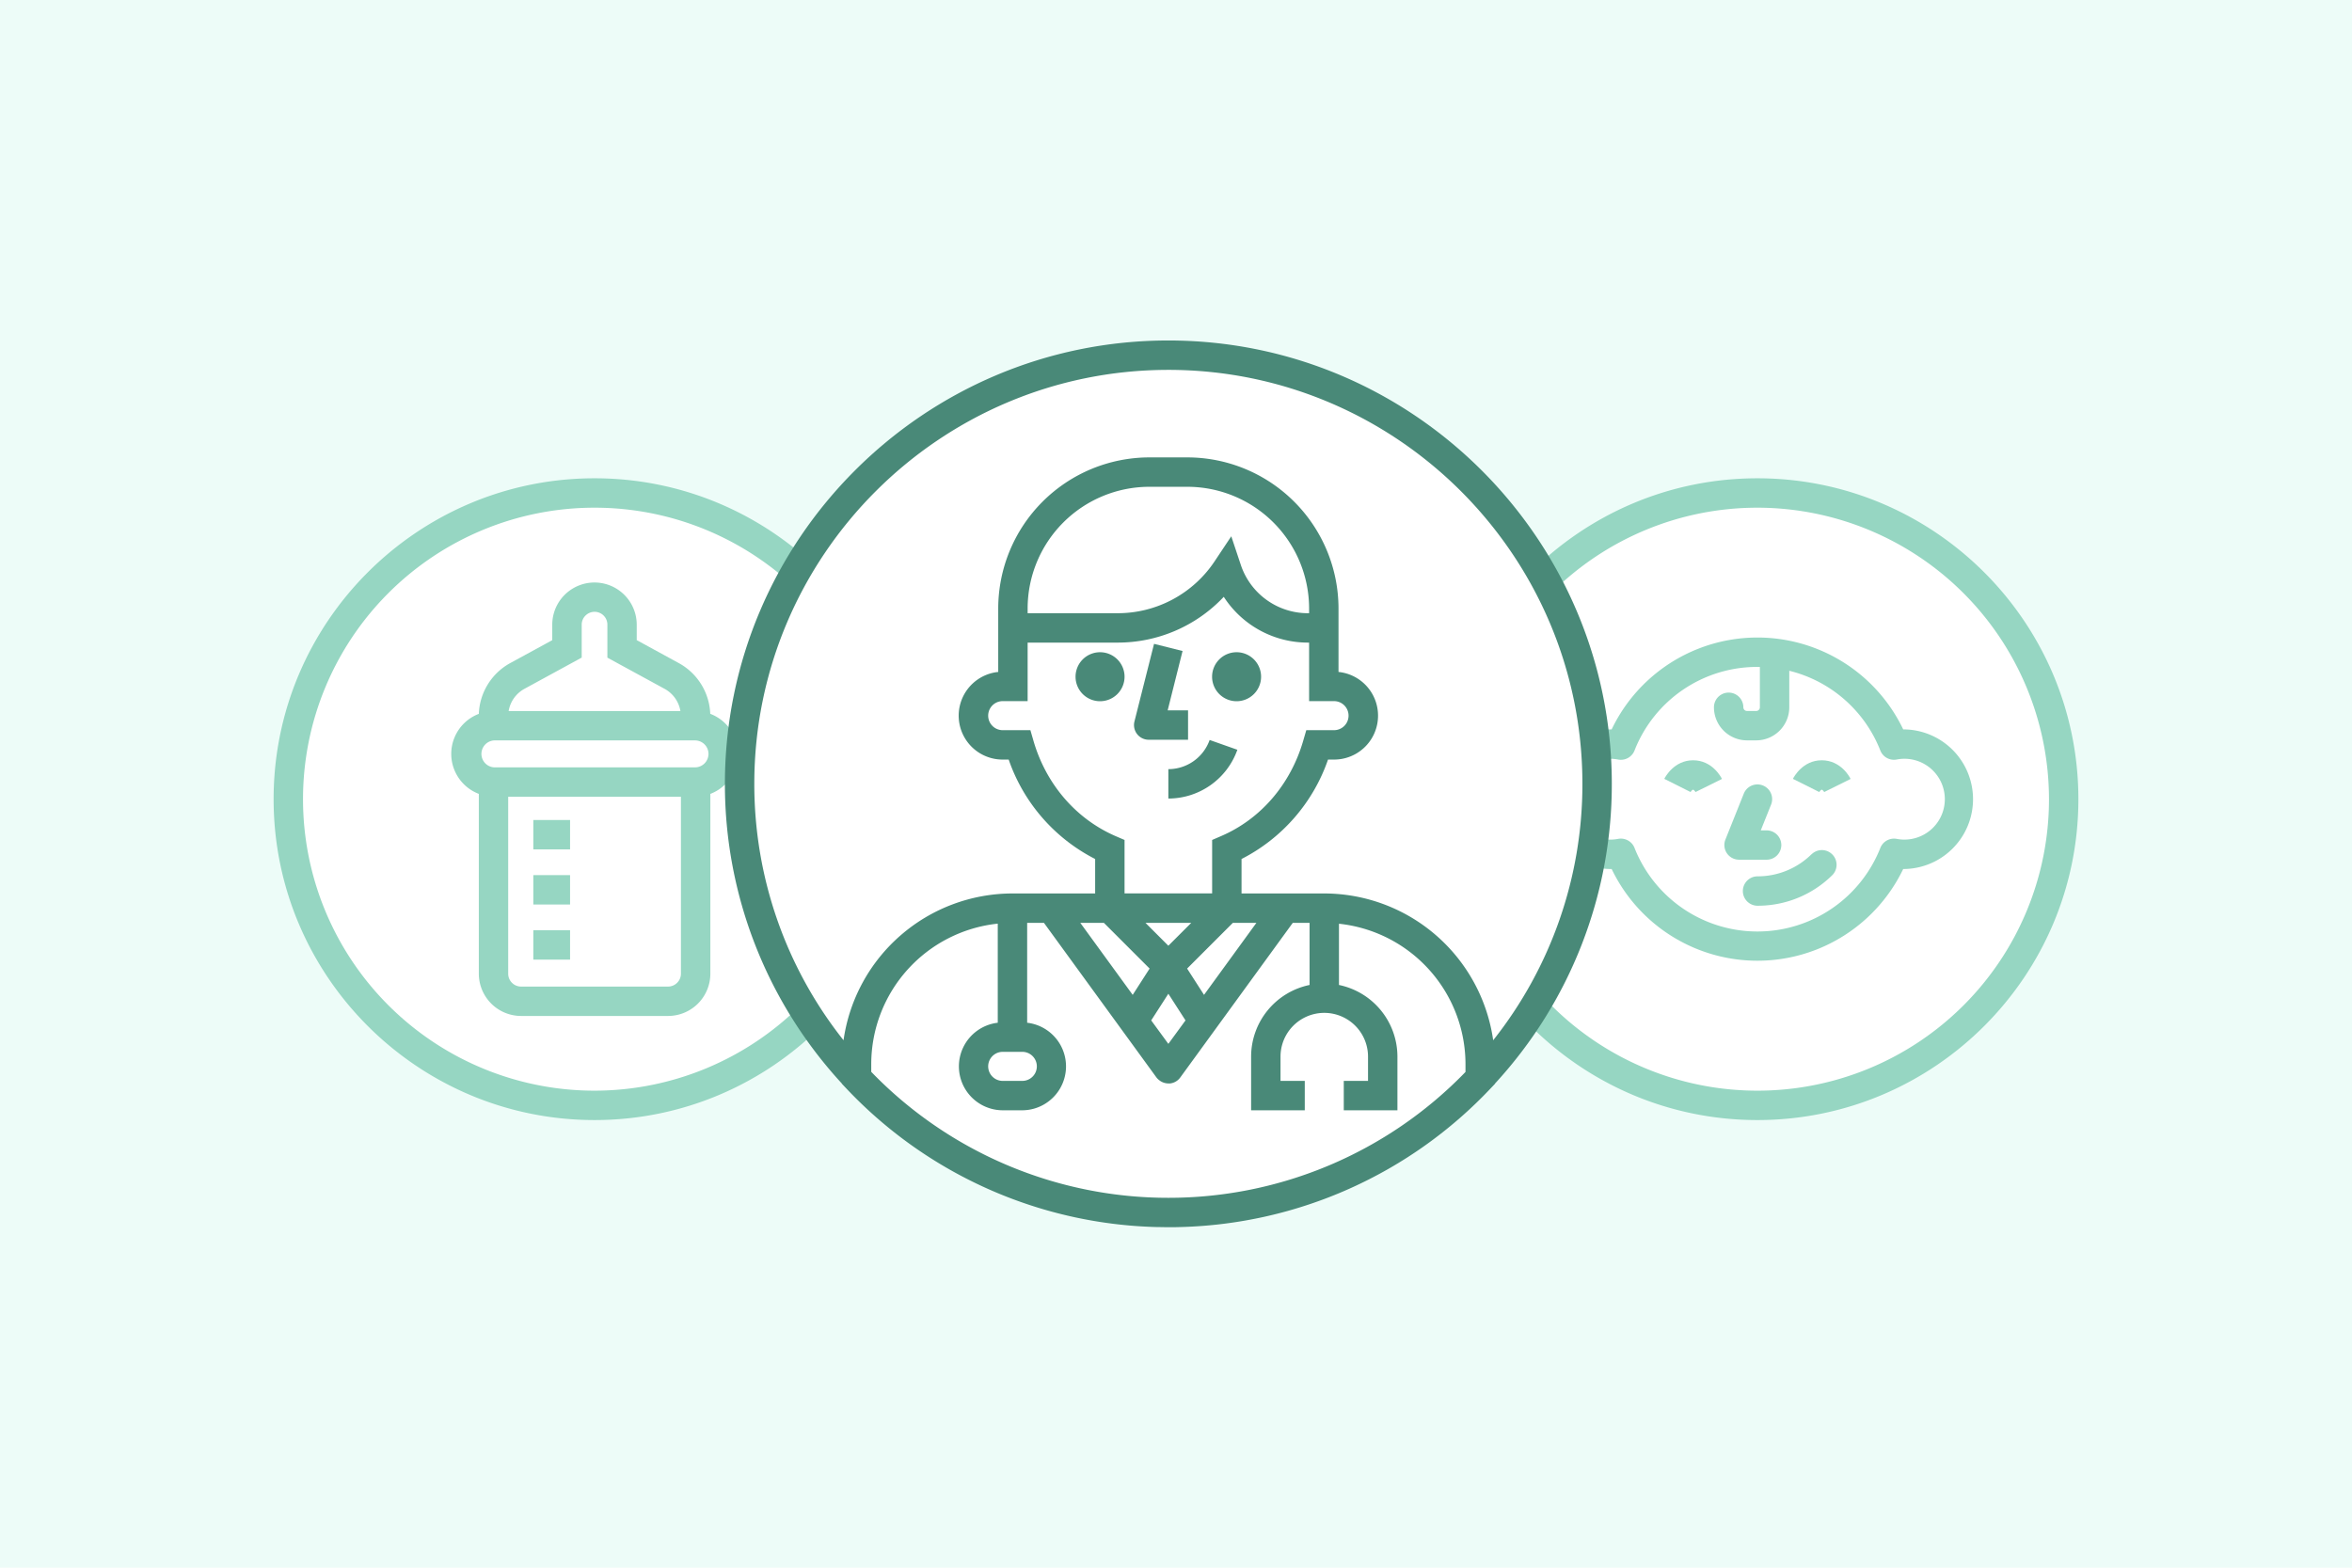 <svg xmlns="http://www.w3.org/2000/svg" viewBox="0 0 960 640"><defs><style>.cls-1{fill:#edfcf8;}.cls-2{fill:#fff;}.cls-3{fill:#96d6c2;}.cls-4{fill:#498978;}</style></defs><g id="Layer_2" data-name="Layer 2"><rect class="cls-1" width="960" height="640"/></g><g id="Layer_1" data-name="Layer 1"><circle class="cls-2" cx="717.32" cy="326.26" r="125"/><path class="cls-3" d="M717.32,457.26c-72.23,0-131-58.76-131-131s58.77-131,131-131,131,58.77,131,131S789.55,457.26,717.32,457.26Zm0-250a119,119,0,1,0,119,119A119.14,119.14,0,0,0,717.32,207.26Z"/><path class="cls-3" d="M776.82,297.77a65.95,65.95,0,0,0-119,0h-.5a28.5,28.5,0,1,0,.5,57,66,66,0,0,0,119,0,28.5,28.5,0,1,0,0-57Zm.5,45a16.89,16.89,0,0,1-3.12-.3,6,6,0,0,0-6.71,3.68,53.94,53.94,0,0,1-100.34,0,6,6,0,0,0-5.58-3.79,5.48,5.48,0,0,0-1.13.11,16.89,16.89,0,0,1-3.12.3,16.5,16.5,0,0,1,0-33,16.92,16.92,0,0,1,3.12.31,6,6,0,0,0,6.71-3.68,53.71,53.71,0,0,1,50.17-34.13l1,0v16.48a1.5,1.5,0,0,1-1.5,1.5h-3.75a1.5,1.5,0,0,1-1.5-1.5,6,6,0,0,0-12,0,13.51,13.51,0,0,0,13.5,13.5h3.75a13.51,13.51,0,0,0,13.5-13.5V273.84a53.71,53.71,0,0,1,37.16,32.55,6,6,0,0,0,6.71,3.68,16.92,16.92,0,0,1,3.12-.31,16.5,16.5,0,0,1,0,33Z"/><path class="cls-3" d="M739.37,348.76a31.29,31.29,0,0,1-22,9,6,6,0,1,0,0,12,43.24,43.24,0,0,0,30.45-12.43,6,6,0,1,0-8.4-8.57Z"/><path class="cls-3" d="M691.07,310.38c-7.75,0-11.38,6.81-11.77,7.58L690,323.33l-.06.11c.26-.45.85-1.06,1.1-1.06s.84.61,1.1,1.06l-.06-.11L702.84,318C702.46,317.19,698.83,310.38,691.07,310.38Z"/><path class="cls-3" d="M743.57,310.38c-7.75,0-11.38,6.81-11.77,7.58l10.73,5.37-.06.11c.26-.45.85-1.06,1.1-1.06s.84.61,1.1,1.06l-.06-.11L755.34,318C755,317.19,751.33,310.38,743.57,310.38Z"/><path class="cls-3" d="M727.07,345a6,6,0,0,0-6-6h-2.39l4.21-10.52A6,6,0,1,0,711.75,324l-7.5,18.75a6,6,0,0,0,5.57,8.22h11.25A6,6,0,0,0,727.07,345Z"/><circle class="cls-2" cx="242.68" cy="326.26" r="125"/><path class="cls-3" d="M242.68,195.26c-72.23,0-131,58.77-131,131s58.77,131,131,131,131-58.76,131-131S314.91,195.26,242.68,195.26Zm0,250a119,119,0,1,1,119-119A119.13,119.13,0,0,1,242.68,445.26Z"/><path class="cls-3" d="M289.9,291.43A24.72,24.72,0,0,0,277,270.67l-17.11-9.34v-6.25a17.24,17.24,0,1,0-34.48-.07v6.33l-17.1,9.33a24.72,24.72,0,0,0-12.87,20.76,17.48,17.48,0,0,0,0,32.67v73.41a17.27,17.27,0,0,0,17.25,17.25h60a17.27,17.27,0,0,0,17.25-17.25V324.1a17.48,17.48,0,0,0,0-32.67Zm-.72,16.34a5.51,5.51,0,0,1-5.5,5.5h-82a5.51,5.51,0,0,1,0-11h82A5.51,5.51,0,0,1,289.18,307.77ZM214.07,281.2l23.36-12.74V255a5.22,5.22,0,0,1,1.88-4,5.23,5.23,0,0,1,8.6,3.86v.09l0,13.53,23.35,12.73a12.74,12.74,0,0,1,6.46,9.06H207.61A12.74,12.74,0,0,1,214.07,281.2Zm63.86,116.31a5.26,5.26,0,0,1-5.25,5.25h-60a5.25,5.25,0,0,1-5.25-5.25V325.27h70.5Z"/><rect class="cls-3" x="217.68" y="334.76" width="15" height="12"/><rect class="cls-3" x="217.68" y="357.26" width="15" height="12"/><rect class="cls-3" x="217.68" y="379.76" width="15" height="12"/><circle class="cls-2" cx="476.88" cy="320" r="175"/><path class="cls-4" d="M657.88,320c0-99.8-81.19-181-181-181s-181,81.2-181,181a180.29,180.29,0,0,0,47.73,122.33v.09l1.64,1.74a180.45,180.45,0,0,0,127,56.78c1.55,0,3.1.06,4.66.06s3.12,0,4.67-.06a180.45,180.45,0,0,0,127-56.78l1.64-1.73v-.09A180.34,180.34,0,0,0,657.88,320Zm-181-169c93.19,0,169,75.81,169,169a168.11,168.11,0,0,1-36.42,104.68,69.73,69.73,0,0,0-68.94-59.93H506.75V350.68a71.9,71.9,0,0,0,35.3-40.59h2.45a17.93,17.93,0,0,0,1.83-35.77V248.41a61.75,61.75,0,0,0-61.68-61.68H469.12a61.75,61.75,0,0,0-61.68,61.68v25.91a17.93,17.93,0,0,0,1.83,35.77h2.44A71.85,71.85,0,0,0,447,350.68v14.07H413.25a69.73,69.73,0,0,0-68.95,59.93A168.19,168.19,0,0,1,307.88,320C307.88,226.81,383.7,151,476.88,151Zm0,338a168.49,168.49,0,0,1-121.27-51.43v-3.18a57.71,57.71,0,0,1,51.64-57.32v40.46a17.93,17.93,0,0,0,2,35.74h8a17.93,17.93,0,0,0,2-35.74V376.75h6.85l42.33,58.18,3.6,4.95a5.65,5.65,0,0,0,1,1,6,6,0,0,0,3,1.36,6.09,6.09,0,0,0,.85.07,5.79,5.79,0,0,0,.72,0,6,6,0,0,0,4.14-2.43l45.92-63.13h6.86v25.36a29.9,29.9,0,0,0-23.86,29.25v21.91h21.9v-12h-9.9v-9.91a17.86,17.86,0,0,1,35.72,0v9.91h-9.9v12h21.9V431.36a29.9,29.9,0,0,0-23.86-29.25v-25a57.72,57.72,0,0,1,51.64,57.32v3.19A168.53,168.53,0,0,1,476.88,489Zm-67.61-59.59h8a5.93,5.93,0,1,1,0,11.86h-8a5.93,5.93,0,1,1,0-11.86ZM534.33,250.34h-.47a28.86,28.86,0,0,1-27.42-19.76l-3.88-11.64-6.8,10.21a47.5,47.5,0,0,1-39.6,21.19H419.44v-1.93a49.73,49.73,0,0,1,49.68-49.68h15.53a49.74,49.74,0,0,1,49.68,49.68ZM419.44,286.23V262.34h36.72a59.41,59.41,0,0,0,43.34-18.69,40.85,40.85,0,0,0,34.36,18.69h.47v23.89H544.5a5.93,5.93,0,0,1,0,11.86H533.18l-1.26,4.33c-5.15,17.78-17.38,32-33.54,38.92l-3.63,1.57v21.81H459V342.91l-3.63-1.56c-16.16-7-28.39-21.15-33.55-38.93l-1.25-4.33H409.27a5.93,5.93,0,0,1,0-11.86Zm57.44,139.92-7-9.58,7-10.88,7,10.88-1.4,1.92Zm9.35-49.4-9.35,9.34-9.34-9.34Zm5.21,29.4-6.9-10.74,18.66-18.66h9.62Zm-40.87-29.4,18.66,18.66-6.9,10.74-21.39-29.4Z"/><path class="cls-4" d="M468.92,302h16V290h-8.32l6.08-24.23-11.64-2.92-8,31.69a6,6,0,0,0,5.82,7.46Z"/><path class="cls-4" d="M504.73,266.27a10,10,0,1,0,10,10A10,10,0,0,0,504.73,266.27Z"/><path class="cls-4" d="M449,266.27a10,10,0,1,0,10,10A10,10,0,0,0,449,266.27Z"/><path class="cls-4" d="M476.88,326a29.92,29.92,0,0,0,28.17-19.91l-11.32-4A17.9,17.9,0,0,1,476.88,314Z"/></g></svg>